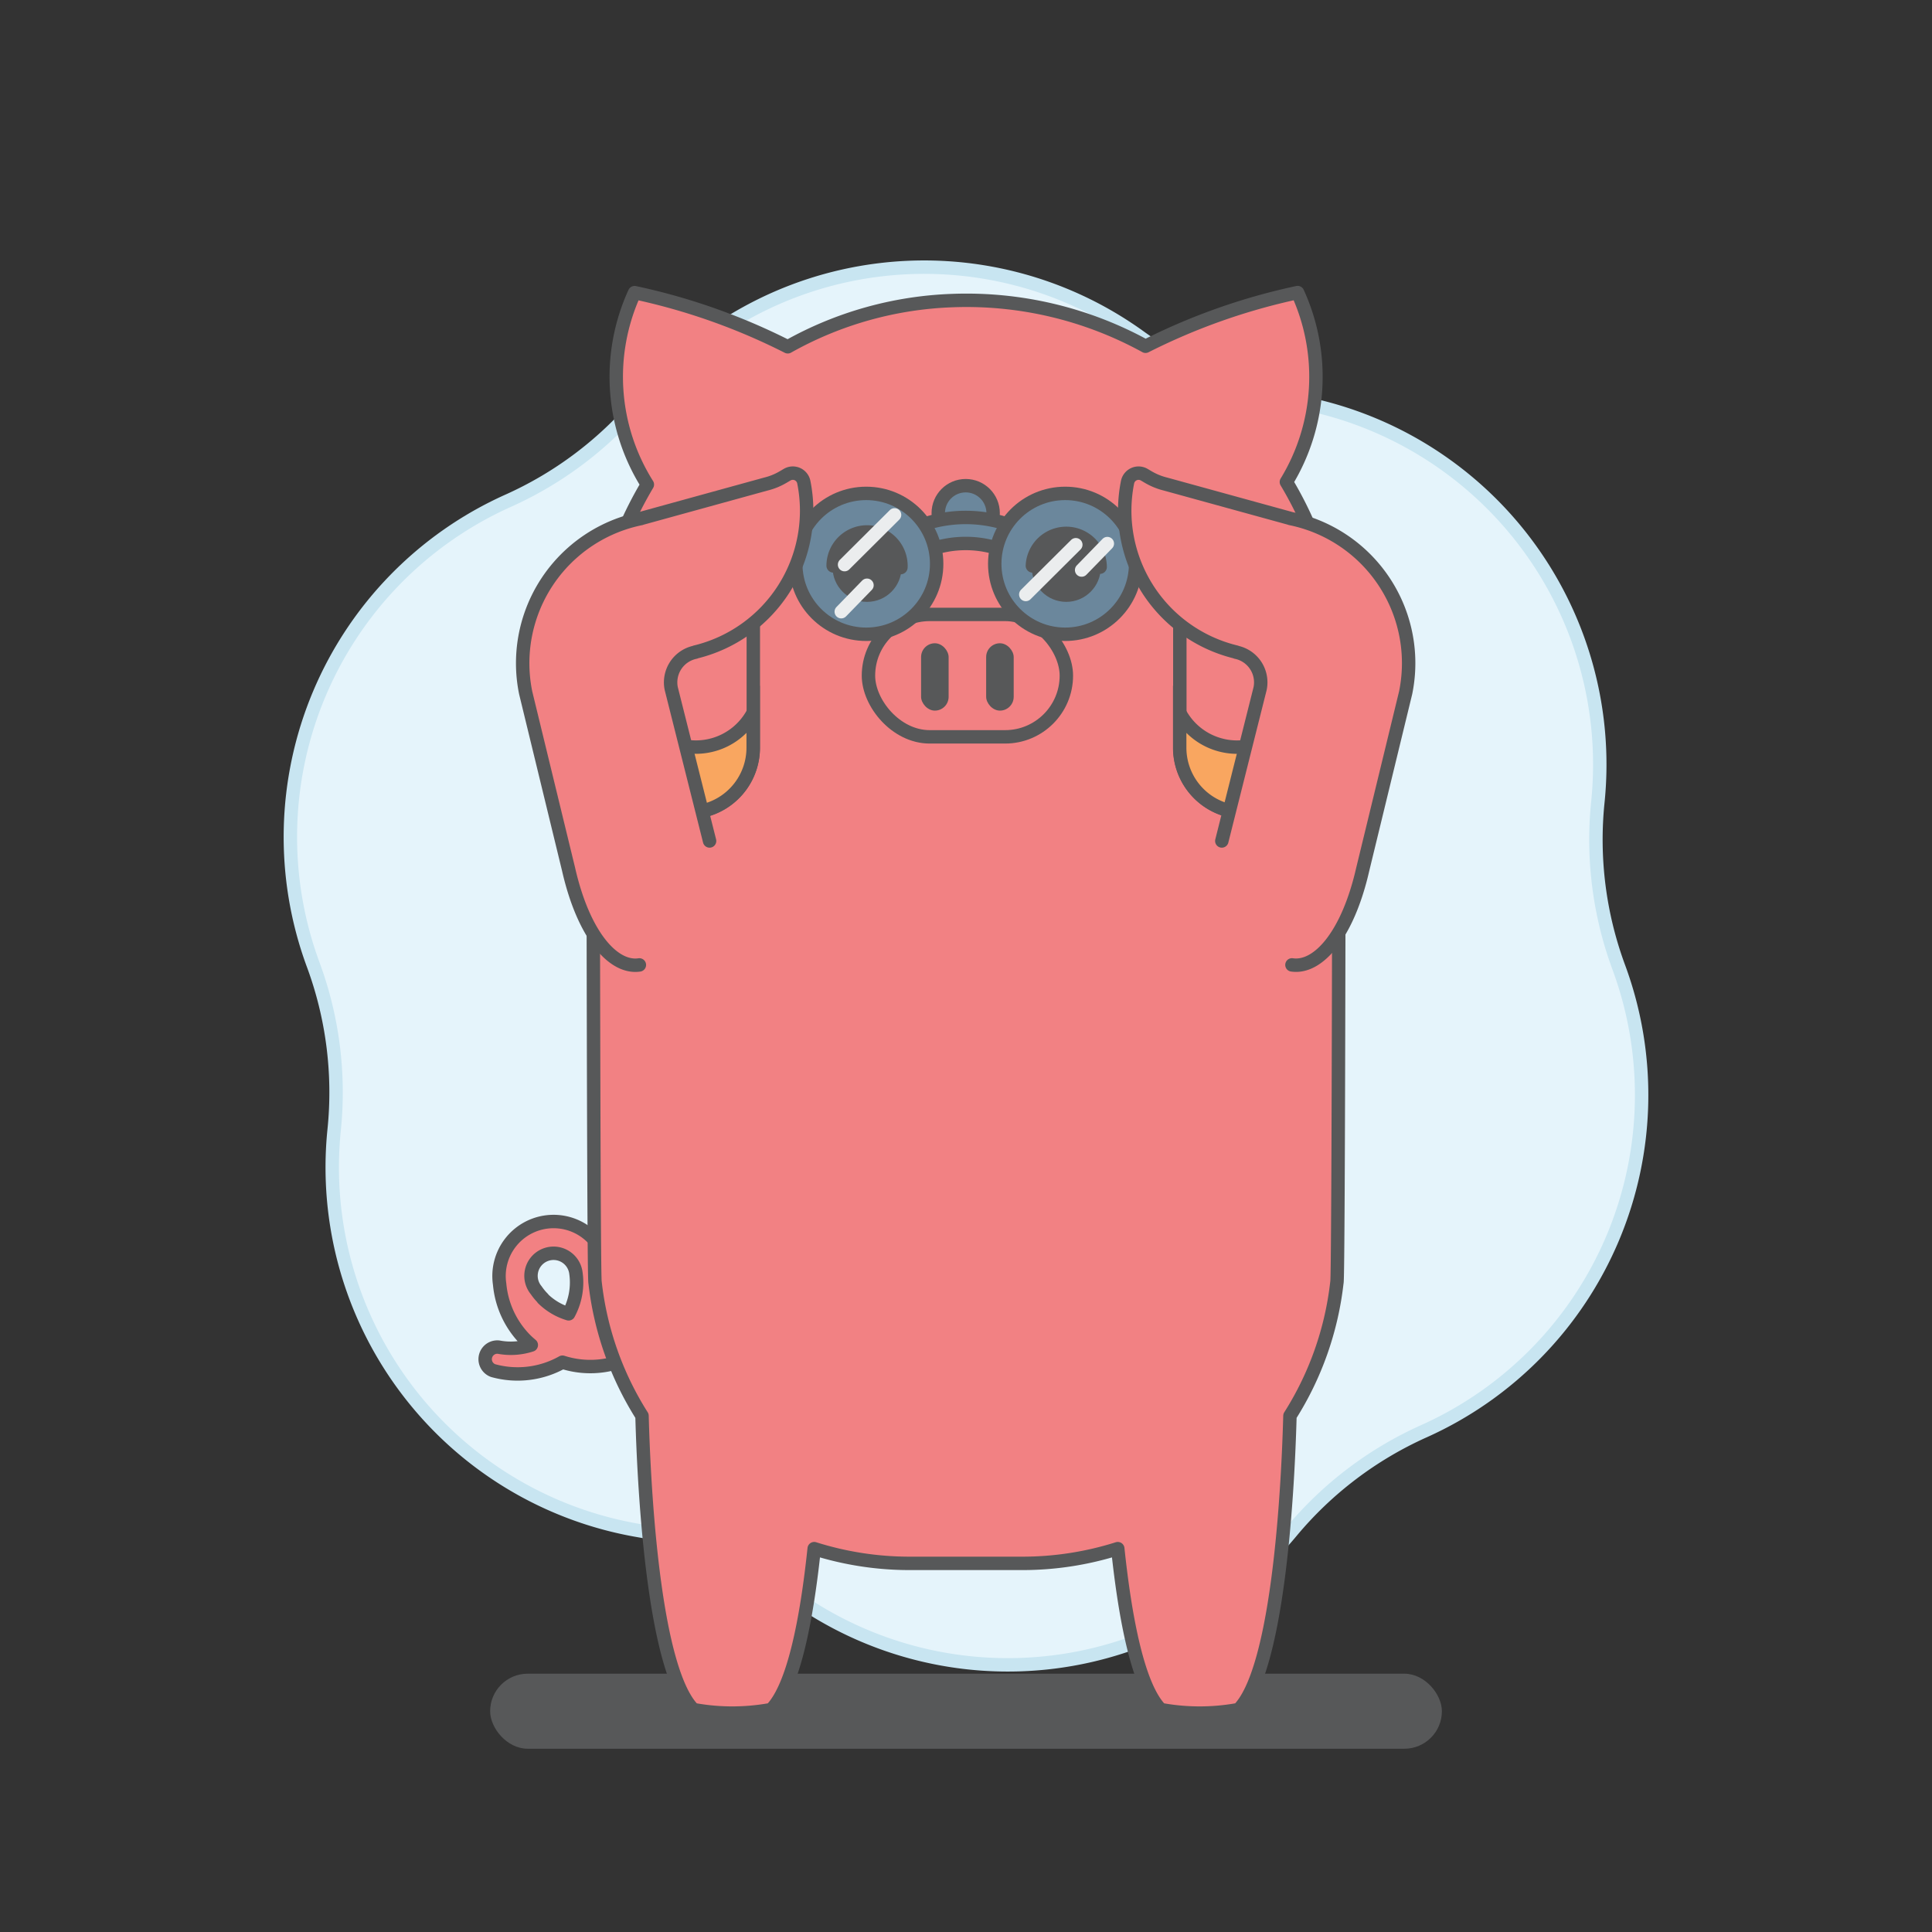 <svg xmlns="http://www.w3.org/2000/svg" viewBox="0 0 576 576"><rect x="0" y="0" width="576" height="576" fill="#333333" stroke="none"/><defs><style>.cls-1{fill:#575859;}.cls-2{fill:#e5f4fb;stroke:#c8e5f1;}.cls-2,.cls-3,.cls-5,.cls-6,.cls-7{stroke-linecap:round;}.cls-2,.cls-3,.cls-7{stroke-linejoin:round;}.cls-2,.cls-3,.cls-4,.cls-5,.cls-6,.cls-7{stroke-width:4px;}.cls-3{fill:#f28183;}.cls-3,.cls-4,.cls-5,.cls-6{stroke:#575859;}.cls-4{fill:#6b879c;}.cls-4,.cls-5,.cls-6{stroke-miterlimit:10;}.cls-5,.cls-7{fill:none;}.cls-6{fill:#f9a660;}.cls-7{stroke:#ebedee;}</style></defs><title>_link</title><g id="BGs"><rect class="cls-1" x="146.13" y="498.99" width="283.75" height="22.37" rx="11.19"/><path class="cls-2" d="M385.65,119.65h0a109.85,109.85,0,0,1,90.73,119.47h0a109.73,109.73,0,0,0,6.24,49.27h0a109.85,109.85,0,0,1-58.1,138.31h0a109.89,109.89,0,0,0-39.55,30h0a109.85,109.85,0,0,1-148.83,18.84h0a109.84,109.84,0,0,0-45.79-19.23h0A109.85,109.85,0,0,1,99.62,336.88h0a109.73,109.73,0,0,0-6.24-49.27h0a109.85,109.85,0,0,1,58.1-138.31h0a109.89,109.89,0,0,0,39.55-30h0a109.85,109.85,0,0,1,148.83-18.84h0A109.84,109.84,0,0,0,385.65,119.65Z"/></g><g id="Layer_1" data-name="Layer 1"><path class="cls-3" d="M187.81,387.41h0a18.55,18.55,0,0,1-8,4.52,27.19,27.19,0,0,0,1.42-13,16.26,16.26,0,1,0-32.27,3.92,27,27,0,0,0,7.8,16.67c.53.53,1.08,1,1.64,1.48a19.61,19.61,0,0,1-9.73.63,3.62,3.62,0,0,0-1.64,7,27.27,27.27,0,0,0,20.66-2.51,27.17,27.17,0,0,0,27.52-6.66c.8-.8,1.65-1.9,2.2-2.53m-35.55-9.85a16.83,16.83,0,0,1-2-2.42,6.72,6.72,0,1,1,11.79-5.46h0a19.64,19.64,0,0,1-2.12,12.5A18.48,18.48,0,0,1,161.84,387.14Z"/><path class="cls-3" d="M398.58,382.35a93.85,93.85,0,0,1-14,39.77c-.74,27.23-4.06,76.3-15.35,87.59l-.52.07a64.08,64.08,0,0,1-22.1,0l-.51-.07c-6.74-6.75-10.64-27-12.85-48a94.31,94.31,0,0,1-28.52,4.39H271.26a94.31,94.31,0,0,1-28.52-4.39c-2.21,21-6.11,41.22-12.85,48l-.52.07a64.08,64.08,0,0,1-22.1,0l-.51-.07c-11.29-11.29-14.61-60.36-15.35-87.59a93.85,93.85,0,0,1-14-39.77c-.5-.5-.6-179-.6-179A115.36,115.36,0,0,1,193,144.46a60.28,60.28,0,0,1-3.8-57.21,187.12,187.12,0,0,1,45.66,16.14A107.76,107.76,0,0,1,284,89.61a110.81,110.81,0,0,1,57.53,13.62,187,187,0,0,1,45.33-16,60.28,60.28,0,0,1-3.34,56.47,110.59,110.59,0,0,1,15.71,57S399.11,382.88,398.58,382.35Z"/><rect class="cls-3" x="258.92" y="183.18" width="59" height="36.5" rx="18.25"/><rect class="cls-1" x="274.61" y="191.78" width="8.21" height="20.08" rx="4.11"/><rect class="cls-1" x="294.01" y="191.78" width="8.21" height="20.08" rx="4.11"/><circle class="cls-4" cx="287.91" cy="152.98" r="8.18"/><path class="cls-4" d="M266.58,160.51v9.72a31.84,31.84,0,0,1,42.66,0v-9.72a39.58,39.58,0,0,0-42.66,0Z"/><circle class="cls-4" cx="258.25" cy="168.1" r="21"/><circle class="cls-4" cx="317.57" cy="168.1" r="21"/><circle class="cls-1" cx="317.89" cy="169.15" r="10.29"/><path class="cls-1" d="M307.82,170.73a2.09,2.09,0,0,0,2.13-2,7.94,7.94,0,1,1,15.88.37,2.09,2.09,0,0,0,4.17.09,12.11,12.11,0,0,0-24.21-.55A2.08,2.08,0,0,0,307.82,170.73Z"/><circle class="cls-1" cx="258.5" cy="169.15" r="10.29"/><path class="cls-1" d="M248.43,170.73a2.09,2.09,0,0,0,2.13-2,7.94,7.94,0,1,1,15.88.37,2.08,2.08,0,1,0,4.16.09,12.11,12.11,0,1,0-24.21-.55A2.09,2.09,0,0,0,248.43,170.73Z"/><path class="cls-5" d="M339,165.87h0a12.75,12.75,0,0,1,12.75,12.75v44.3a19.31,19.31,0,0,0,13.54,18.43h0a19.3,19.3,0,0,0,20.26-5.64"/><path class="cls-6" d="M399.17,220.3c0-12,0-19.58,0-19.58,0-.82,0-1.62,0-2.43L383.3,216.21A19.3,19.3,0,0,1,363,221.85h0a19.3,19.3,0,0,1-11.29-9.39v10.46a19.31,19.31,0,0,0,13.54,18.43h0a19.3,19.3,0,0,0,20.26-5.64Z"/><path class="cls-5" d="M237.34,165.87h0a12.75,12.75,0,0,0-12.75,12.75v44.3a19.31,19.31,0,0,1-13.54,18.43h0a19.29,19.29,0,0,1-20.26-5.64"/><path class="cls-6" d="M177.17,220.3c0-12,0-19.58,0-19.58,0-.82,0-1.62,0-2.43L193,216.21a19.29,19.29,0,0,0,20.26,5.64h0a19.32,19.32,0,0,0,11.29-9.39v10.46a19.31,19.31,0,0,1-13.54,18.43h0a19.29,19.29,0,0,1-20.26-5.64Z"/><path class="cls-3" d="M364.27,250.72l11.42-45.45a9.17,9.17,0,0,0-7.16-10.82h.05l-.06-.05a43.35,43.35,0,0,1-32.35-50.68,3.35,3.35,0,0,1,5-2.18l1.15.68a19.18,19.18,0,0,0,5.17,2.1l37.31,10.27-.08,0a44,44,0,0,1,34.36,51.92l-12.79,52.63c-4.5,19.76-13.39,29.68-21.11,28.53h0"/><path class="cls-3" d="M211.55,250.72l-11.43-45.45a9.18,9.18,0,0,1,7.16-10.82h-.05l.06-.05a43.34,43.34,0,0,0,32.35-50.68,3.34,3.34,0,0,0-5-2.18l-1.16.68a18.92,18.92,0,0,1-5.17,2.1L191,154.6l.08,0a44,44,0,0,0-34.36,51.92l12.79,52.63c4.5,19.76,13.39,29.68,21.11,28.53h0"/><line class="cls-7" x1="266.7" y1="153.5" x2="251.79" y2="168.34"/><line class="cls-7" x1="250.81" y1="182.37" x2="258.48" y2="174.48"/><line class="cls-7" x1="320.74" y1="162.4" x2="305.82" y2="177.24"/><line class="cls-7" x1="322.47" y1="169.95" x2="330.14" y2="162.06"/></g></svg>